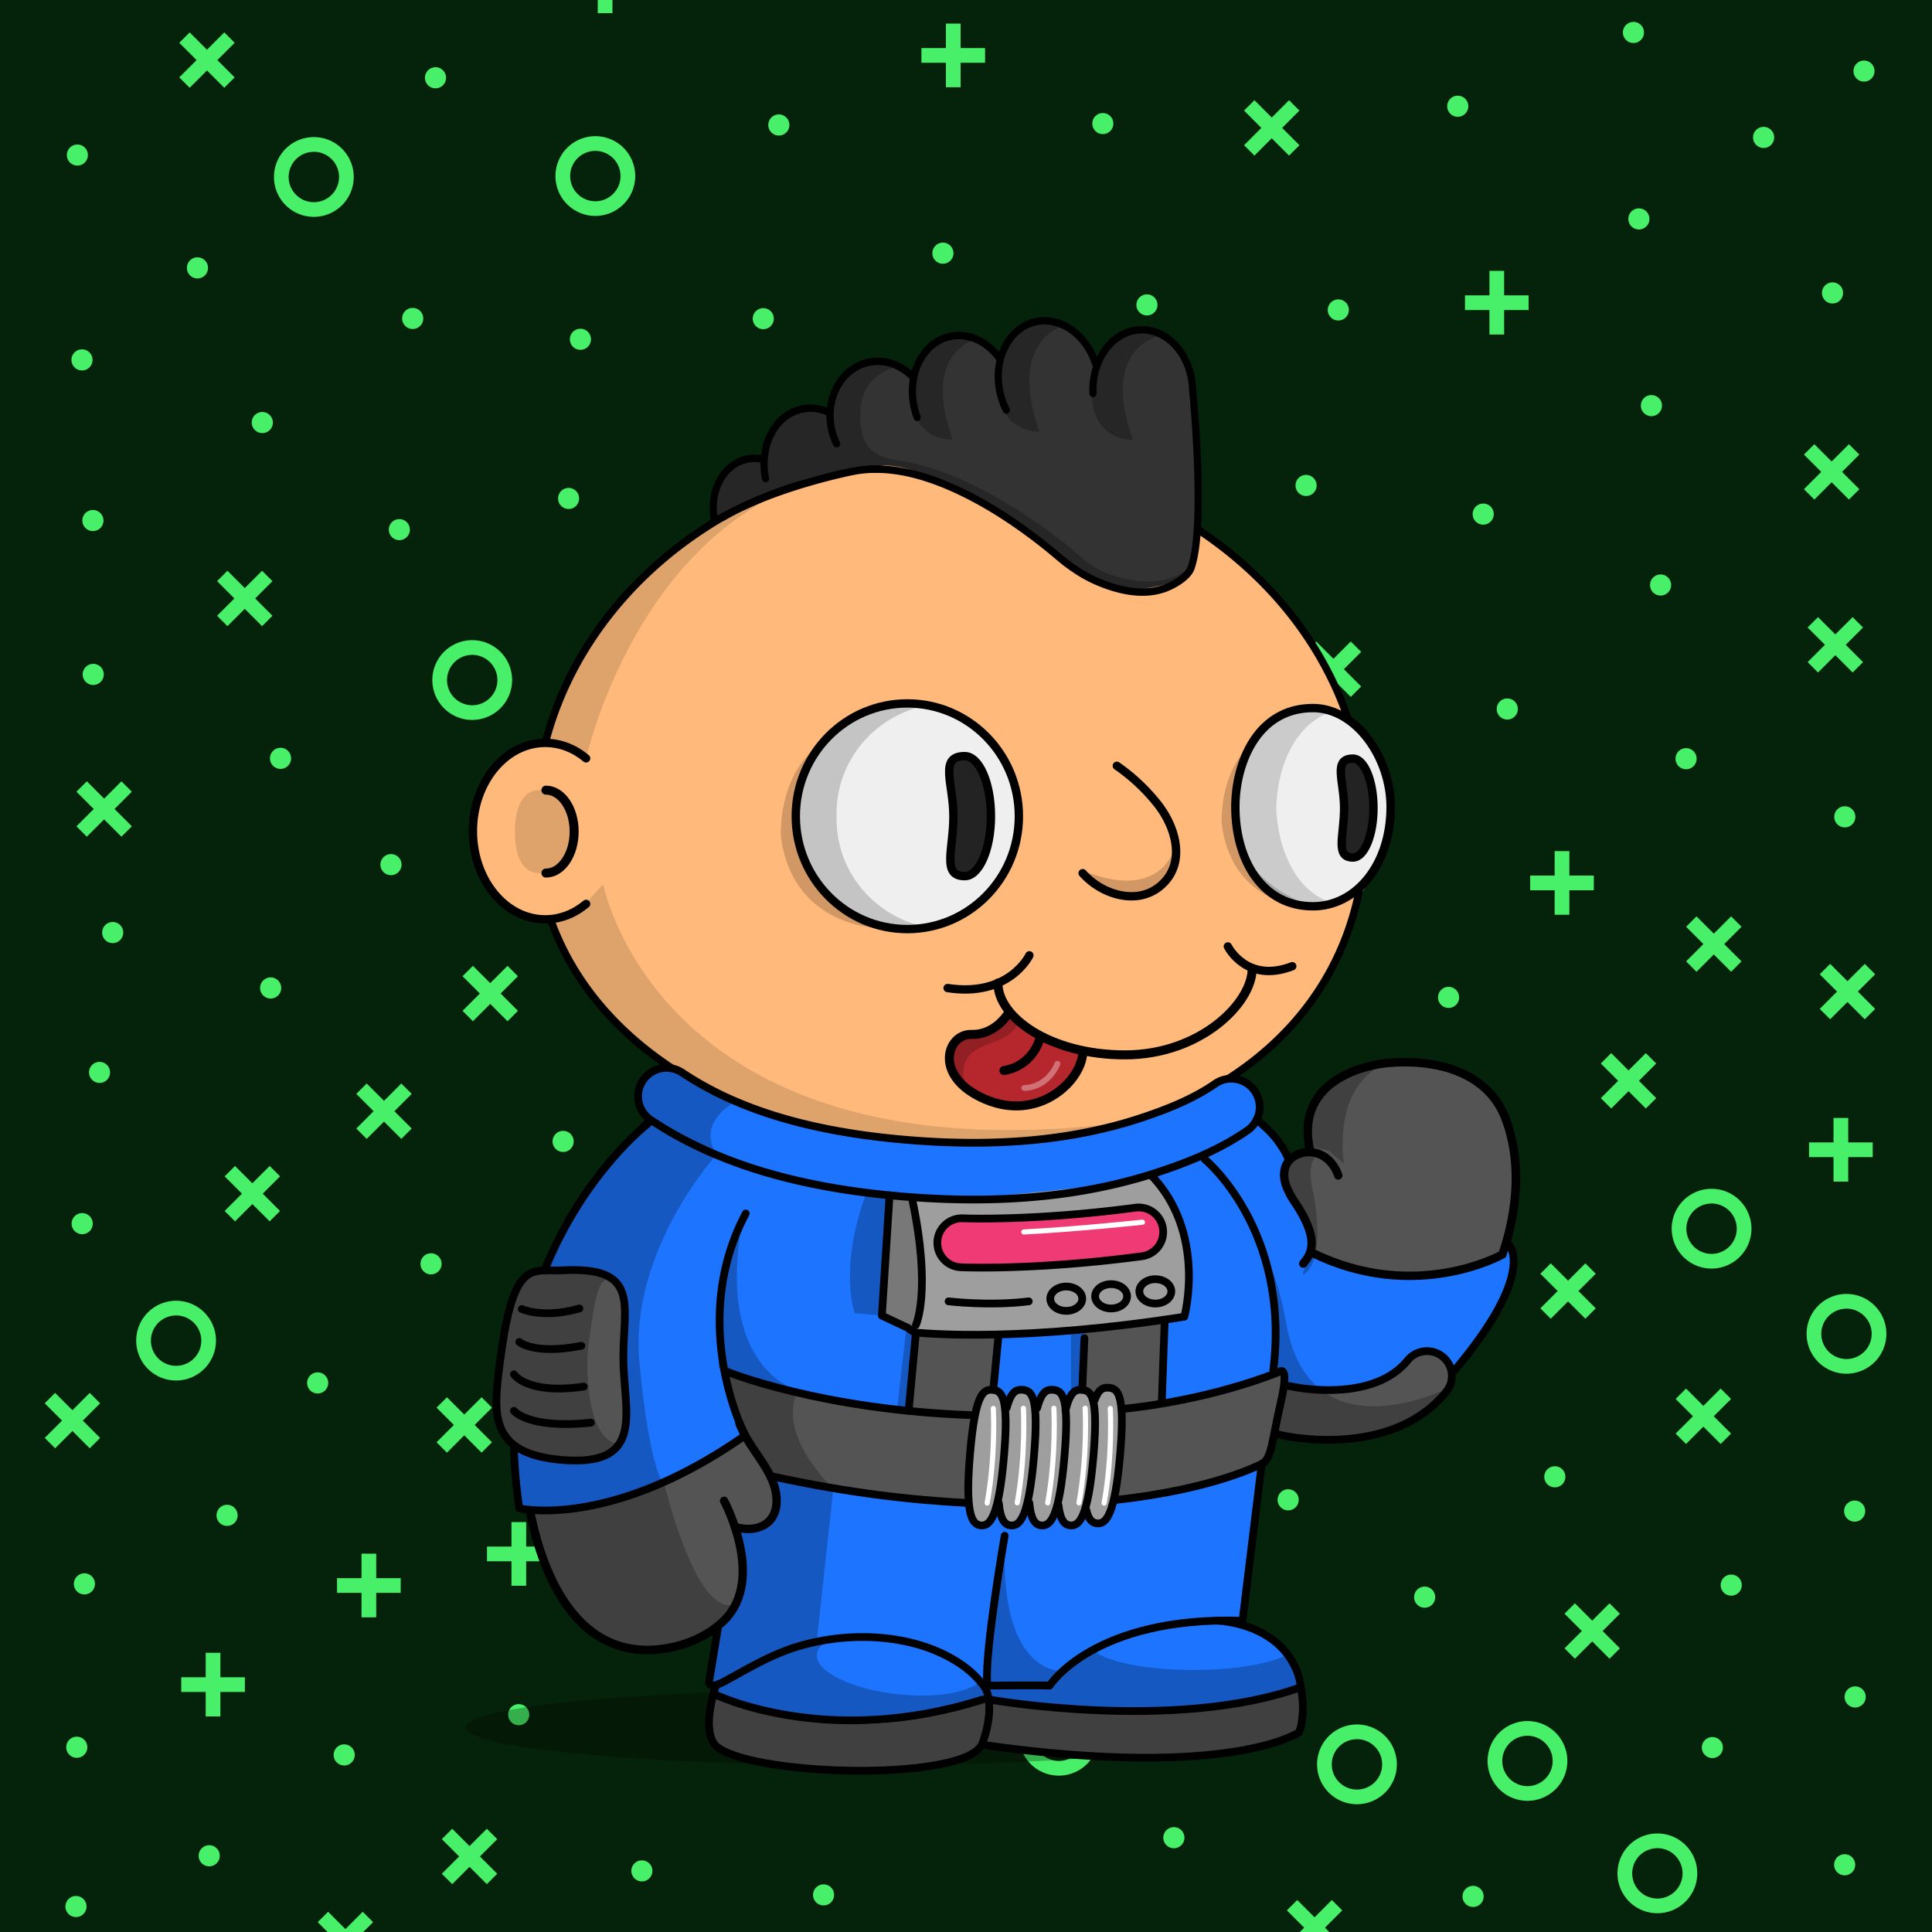 <svg xmlns="http://www.w3.org/2000/svg" xmlns:xlink="http://www.w3.org/1999/xlink" viewBox="0 0 3000 3000" width="100%" height="100%"><defs><style>.cls-1-496{fill:#05230a;}.cls-2-496{fill:#48ef68;}</style></defs><rect class="cls-1-496" y="-500.79" width="3000.71" height="4000.94"/><circle class="cls-2-496" cx="2894.41" cy="110.37" r="16.39"/><path class="cls-2-496" d="M1712.63,2183.77a16.39,16.39,0,1,0,16.38,16.39A16.41,16.41,0,0,0,1712.63,2183.77Z"/><path class="cls-2-496" d="M144.78,1030.82a16.39,16.39,0,1,0,16.38,16.39A16.41,16.41,0,0,0,144.78,1030.82Z"/><path class="cls-2-496" d="M1018.82,1470.8a16.39,16.39,0,1,0,16.39,16.38A16.4,16.4,0,0,0,1018.82,1470.8Z"/><path class="cls-2-496" d="M1083.41,1880.73a16.39,16.39,0,1,0,16.38,16.4A16.41,16.41,0,0,0,1083.41,1880.73Z"/><path class="cls-2-496" d="M1209.39,177.69a16.39,16.39,0,1,0,16.38,16.4A16.42,16.42,0,0,0,1209.39,177.69Z"/><path class="cls-2-496" d="M144.3,791.9a16.39,16.39,0,1,0,16.38,16.39A16.41,16.41,0,0,0,144.3,791.9Z"/><path class="cls-2-496" d="M127.59,1883.69A16.39,16.39,0,1,0,144,1900.08,16.41,16.41,0,0,0,127.59,1883.69Z"/><circle class="cls-2-496" cx="2658.95" cy="2713.58" r="16.39"/><circle class="cls-2-496" cx="1185.2" cy="494.8" r="16.39"/><path class="cls-2-496" d="M2078.13,464.9a16.39,16.39,0,1,0,16.38,16.39A16.41,16.41,0,0,0,2078.13,464.9Z"/><path class="cls-2-496" d="M534.47,2708.64A16.39,16.39,0,1,0,550.85,2725,16.41,16.41,0,0,0,534.47,2708.64Z"/><path class="cls-2-496" d="M2285.48,1781a16.39,16.39,0,1,0,16.38,16.39A16.41,16.41,0,0,0,2285.48,1781Z"/><path class="cls-2-496" d="M1822.79,2837.18a16.39,16.39,0,1,0,16.39,16.38A16.41,16.41,0,0,0,1822.79,2837.18Z"/><path class="cls-2-496" d="M2249.37,1532.36a16.39,16.39,0,1,0,16.38,16.39A16.41,16.41,0,0,0,2249.37,1532.36Z"/><path class="cls-2-496" d="M119.23,2696.72a16.39,16.39,0,1,0,16.39,16.38A16.4,16.4,0,0,0,119.23,2696.72Z"/><path class="cls-2-496" d="M2208.71,2122.09a16.39,16.39,0,1,0,16.39,16.38A16.4,16.4,0,0,0,2208.71,2122.09Z"/><path class="cls-2-496" d="M352.62,2336.64A16.39,16.39,0,1,0,369,2353,16.41,16.41,0,0,0,352.62,2336.64Z"/><path class="cls-2-496" d="M2028.07,737.42a16.39,16.39,0,1,0,16.39,16.39A16.41,16.41,0,0,0,2028.07,737.42Z"/><path class="cls-2-496" d="M1354.26,960.27a16.39,16.39,0,1,0,16.38,16.39A16.41,16.41,0,0,0,1354.26,960.27Z"/><path class="cls-2-496" d="M2845.52,438.48a16.39,16.39,0,1,0,16.38,16.39A16.41,16.41,0,0,0,2845.52,438.48Z"/><path class="cls-2-496" d="M1958.74,2067.68a16.39,16.39,0,1,0,16.38,16.39A16.41,16.41,0,0,0,1958.74,2067.68Z"/><path class="cls-2-496" d="M1171.93,1657.86a16.39,16.39,0,1,0,16.38,16.4A16.41,16.41,0,0,0,1171.93,1657.86Z"/><path class="cls-2-496" d="M2688.24,2445a16.39,16.39,0,1,0,16.39,16.4A16.41,16.41,0,0,0,2688.24,2445Z"/><path class="cls-2-496" d="M918.8,2039.48a16.39,16.39,0,1,0,16.39,16.39A16.41,16.41,0,0,0,918.8,2039.48Z"/><circle class="cls-2-496" cx="1278.84" cy="2942.38" r="16.39"/><path class="cls-2-496" d="M2544.88,323.55a16.39,16.39,0,1,0,16.39,16.39A16.41,16.41,0,0,0,2544.88,323.55Z"/><circle class="cls-2-496" cx="1542.13" cy="1904.43" r="16.39"/><path class="cls-2-496" d="M901.29,510.45a16.39,16.39,0,1,0,16.39,16.39A16.4,16.4,0,0,0,901.29,510.45Z"/><path class="cls-2-496" d="M640.85,478.12a16.39,16.39,0,1,0,16.39,16.39A16.4,16.4,0,0,0,640.85,478.12Z"/><path class="cls-2-496" d="M2879.9,2330.05a16.39,16.39,0,1,0,16.39,16.39A16.4,16.4,0,0,0,2879.9,2330.05Z"/><path class="cls-2-496" d="M2212.22,2463.69a16.39,16.39,0,1,0,16.38,16.39A16.41,16.41,0,0,0,2212.22,2463.69Z"/><path class="cls-2-496" d="M669.31,1946.11a16.39,16.39,0,1,0,16.39,16.39A16.4,16.4,0,0,0,669.31,1946.11Z"/><path class="cls-2-496" d="M118,2944.05a16.39,16.39,0,1,0,16.39,16.39A16.41,16.41,0,0,0,118,2944.05Z"/><path class="cls-2-496" d="M131.08,2443.05a16.39,16.39,0,1,0,16.38,16.39A16.41,16.41,0,0,0,131.08,2443.05Z"/><path class="cls-2-496" d="M1679.8,1429.74a16.39,16.39,0,1,0,16.38,16.39A16.41,16.41,0,0,0,1679.8,1429.74Z"/><path class="cls-2-496" d="M1408.24,2692.23a16.39,16.39,0,1,0,16.39,16.39A16.41,16.41,0,0,0,1408.24,2692.23Z"/><path class="cls-2-496" d="M407.32,639.74a16.39,16.39,0,1,0,16.39,16.39A16.41,16.41,0,0,0,407.32,639.74Z"/><circle class="cls-2-496" cx="996.73" cy="2905.12" r="16.39"/><path class="cls-2-496" d="M2263.6,148.58A16.39,16.39,0,1,0,2280,165,16.41,16.41,0,0,0,2263.6,148.58Z"/><path class="cls-2-496" d="M805.46,2646.16a16.39,16.39,0,1,0,16.38,16.39A16.41,16.41,0,0,0,805.46,2646.16Z"/><path class="cls-2-496" d="M2124.92,1292.69a16.39,16.39,0,1,0,16.39,16.4A16.41,16.41,0,0,0,2124.92,1292.69Z"/><path class="cls-2-496" d="M1248.3,2392.11a16.39,16.39,0,1,0,16.39,16.39A16.41,16.41,0,0,0,1248.3,2392.11Z"/><circle class="cls-2-496" cx="620.1" cy="822.41" r="16.39"/><path class="cls-2-496" d="M175,1431.68a16.39,16.39,0,1,0,16.39,16.39A16.41,16.41,0,0,0,175,1431.68Z"/><path class="cls-2-496" d="M2000.26,2312.55a16.39,16.39,0,1,0,16.39,16.39A16.41,16.41,0,0,0,2000.26,2312.55Z"/><path class="cls-2-496" d="M2738.54,197a16.39,16.39,0,1,0,16.39,16.39A16.41,16.41,0,0,0,2738.54,197Z"/><path class="cls-2-496" d="M324.89,2865.24a16.39,16.39,0,1,0,16.39,16.39A16.41,16.41,0,0,0,324.89,2865.24Z"/><path class="cls-2-496" d="M2340.5,1084.53a16.39,16.39,0,1,0,16.38,16.39A16.42,16.42,0,0,0,2340.5,1084.53Z"/><path class="cls-2-496" d="M2303.12,781.89a16.39,16.39,0,1,0,16.38,16.38A16.4,16.4,0,0,0,2303.12,781.89Z"/><path class="cls-2-496" d="M1464.15,376.77a16.39,16.39,0,1,0,16.39,16.39A16.41,16.41,0,0,0,1464.15,376.77Z"/><path class="cls-2-496" d="M1009.06,2520.43a16.39,16.39,0,1,0,16.38,16.39A16.41,16.41,0,0,0,1009.06,2520.43Z"/><path class="cls-2-496" d="M2414.33,2276.78a16.39,16.39,0,1,0,16.39,16.39A16.41,16.41,0,0,0,2414.33,2276.78Z"/><path class="cls-2-496" d="M2864.62,1252a16.39,16.39,0,1,0,16.39,16.39A16.4,16.4,0,0,0,2864.62,1252Z"/><path class="cls-2-496" d="M1014.24,2263.68a16.39,16.39,0,1,0,16.39,16.4A16.41,16.41,0,0,0,1014.24,2263.68Z"/><path class="cls-2-496" d="M1981.88,1543.51a16.39,16.39,0,1,0,16.38,16.39A16.41,16.41,0,0,0,1981.88,1543.51Z"/><circle class="cls-2-496" cx="882.92" cy="773.99" r="16.39"/><path class="cls-2-496" d="M420.27,1517.71a16.39,16.39,0,1,0,16.39,16.39A16.41,16.41,0,0,0,420.27,1517.71Z"/><path class="cls-2-496" d="M876.75,1256.21a16.39,16.39,0,1,0,16.39,16.38A16.4,16.4,0,0,0,876.75,1256.21Z"/><path class="cls-2-496" d="M1172.91,1214.09a16.39,16.39,0,1,0,16.39,16.39A16.41,16.41,0,0,0,1172.91,1214.09Z"/><path class="cls-2-496" d="M2618.13,1161.71a16.39,16.39,0,1,0,16.39,16.39A16.41,16.41,0,0,0,2618.13,1161.71Z"/><path class="cls-2-496" d="M1821.25,954.25a16.39,16.39,0,1,0,16.38,16.39A16.41,16.41,0,0,0,1821.25,954.25Z"/><circle class="cls-2-496" cx="1780.95" cy="473.46" r="16.39"/><path class="cls-2-496" d="M493.3,2131a16.39,16.39,0,1,0,16.38,16.39A16.41,16.41,0,0,0,493.3,2131Z"/><path class="cls-2-496" d="M1456.32,2147.36a16.39,16.39,0,1,0,16.38,16.39A16.41,16.41,0,0,0,1456.32,2147.36Z"/><path class="cls-2-496" d="M1210.94,2108.17a16.39,16.39,0,1,0,16.39,16.39A16.41,16.41,0,0,0,1210.94,2108.17Z"/><path class="cls-2-496" d="M607.14,1326.21a16.39,16.39,0,1,0,16.38,16.38A16.4,16.4,0,0,0,607.14,1326.21Z"/><path class="cls-2-496" d="M2880.71,2618.61a16.39,16.39,0,1,0,16.38,16.38A16.4,16.4,0,0,0,2880.71,2618.61Z"/><path class="cls-2-496" d="M2564.31,613.45a16.39,16.39,0,1,0,16.39,16.39A16.4,16.4,0,0,0,2564.31,613.45Z"/><path class="cls-2-496" d="M2536.41,34a16.39,16.39,0,1,0,16.39,16.39A16.41,16.41,0,0,0,2536.41,34Z"/><path class="cls-2-496" d="M1504.05,1627.86a16.39,16.39,0,1,0,16.39,16.39A16.4,16.4,0,0,0,1504.05,1627.86Z"/><path class="cls-2-496" d="M2578.55,892a16.39,16.39,0,1,0,16.39,16.39A16.41,16.41,0,0,0,2578.55,892Z"/><path class="cls-2-496" d="M127.33,542.46a16.39,16.39,0,1,0,16.39,16.39A16.41,16.41,0,0,0,127.33,542.46Z"/><circle class="cls-2-496" cx="1461.33" cy="1266.23" r="16.39"/><path class="cls-2-496" d="M306.59,399.58A16.39,16.39,0,1,0,323,416,16.41,16.41,0,0,0,306.59,399.58Z"/><path class="cls-2-496" d="M2864.39,2879.21a16.39,16.39,0,1,0,16.39,16.38A16.41,16.41,0,0,0,2864.39,2879.21Z"/><path class="cls-2-496" d="M435.58,1161.17A16.39,16.39,0,1,0,452,1177.56,16.41,16.41,0,0,0,435.58,1161.17Z"/><circle class="cls-2-496" cx="1712.46" cy="191.89" r="16.39"/><path class="cls-2-496" d="M676.27,104.38a16.39,16.39,0,1,0,16.38,16.39A16.41,16.41,0,0,0,676.27,104.38Z"/><circle class="cls-2-496" cx="154.57" cy="1665.23" r="16.39"/><path class="cls-2-496" d="M874.44,1756a16.39,16.39,0,1,0,16.38,16.39A16.41,16.41,0,0,0,874.44,1756Z"/><circle class="cls-2-496" cx="1175.18" cy="765.1" r="16.39"/><path class="cls-2-496" d="M1163.78,2676.48a16.39,16.39,0,1,0,16.38,16.39A16.41,16.41,0,0,0,1163.78,2676.48Z"/><path class="cls-2-496" d="M1923.83,2570.59a16.39,16.39,0,1,0,16.39,16.39A16.41,16.41,0,0,0,1923.83,2570.59Z"/><path class="cls-2-496" d="M2287.41,2928.35a16.39,16.39,0,1,0,16.38,16.39A16.41,16.41,0,0,0,2287.41,2928.35Z"/><path class="cls-2-496" d="M1738.26,2418.1a16.39,16.39,0,1,0,16.38,16.38A16.4,16.4,0,0,0,1738.26,2418.1Z"/><circle class="cls-2-496" cx="1489.29" cy="2436.4" r="16.39"/><circle class="cls-2-496" cx="120.14" cy="240.77" r="16.39"/><path class="cls-2-496" d="M733.27,1117.91A61.93,61.93,0,1,1,795.19,1056,62,62,0,0,1,733.27,1117.91Zm0-101A39.1,39.1,0,1,0,772.36,1056,39.16,39.16,0,0,0,733.27,1016.88Z"/><path class="cls-2-496" d="M2371.86,2796.3a61.93,61.93,0,1,1,61.92-61.91A62,62,0,0,1,2371.86,2796.3Zm0-101a39.1,39.1,0,1,0,39.09,39.11A39.15,39.15,0,0,0,2371.86,2695.28Z"/><path class="cls-2-496" d="M2573.57,2970.86a61.93,61.93,0,1,1,61.93-61.93A62,62,0,0,1,2573.57,2970.86Zm0-101a39.1,39.1,0,1,0,39.1,39.1A39.14,39.14,0,0,0,2573.57,2869.83Z"/><path class="cls-2-496" d="M2657.71,1969.83a61.93,61.93,0,1,1,61.93-61.92A62,62,0,0,1,2657.71,1969.83Zm0-101a39.1,39.1,0,1,0,39.1,39.11A39.15,39.15,0,0,0,2657.71,1868.8Z"/><path class="cls-2-496" d="M1644.18,2757.19a61.93,61.93,0,1,1,61.92-61.92A62,62,0,0,1,1644.18,2757.19Zm0-101a39.1,39.1,0,1,0,39.1,39.11A39.15,39.15,0,0,0,1644.18,2656.16Z"/><path class="cls-2-496" d="M1322.94,1937a61.93,61.93,0,1,1,61.93-61.92A62,62,0,0,1,1322.94,1937Zm0-101A39.1,39.1,0,1,0,1362,1875,39.14,39.14,0,0,0,1322.94,1835.93Z"/><path class="cls-2-496" d="M2107.11,2801.61a61.93,61.93,0,1,1,61.91-61.92A62,62,0,0,1,2107.11,2801.61Zm0-101a39.11,39.11,0,1,0,39.09,39.11A39.15,39.15,0,0,0,2107.11,2700.58Z"/><path class="cls-2-496" d="M273.46,2143.65a61.93,61.93,0,1,1,61.91-61.92A62,62,0,0,1,273.46,2143.65Zm0-101a39.1,39.1,0,1,0,39.09,39.11A39.15,39.15,0,0,0,273.46,2042.62Z"/><path class="cls-2-496" d="M924.45,335.3a61.92,61.92,0,1,1,61.92-61.91A62,62,0,0,1,924.45,335.3Zm0-101a39.1,39.1,0,1,0,39.09,39.11A39.15,39.15,0,0,0,924.45,234.28Z"/><path class="cls-2-496" d="M2055.82,1918.21a61.93,61.93,0,1,1,61.92-61.91A62,62,0,0,1,2055.82,1918.21Zm0-101a39.1,39.1,0,1,0,39.09,39.11A39.15,39.15,0,0,0,2055.82,1817.19Z"/><path class="cls-2-496" d="M1602.6,1111.72a61.93,61.93,0,1,1,61.92-61.92A62,62,0,0,1,1602.6,1111.72Zm0-101a39.1,39.1,0,1,0,39.1,39.11A39.15,39.15,0,0,0,1602.6,1010.69Z"/><path class="cls-2-496" d="M487.36,336.74a61.93,61.93,0,1,1,61.92-61.93A62,62,0,0,1,487.36,336.74Zm0-101a39.1,39.1,0,1,0,39.09,39.1A39.15,39.15,0,0,0,487.36,235.71Z"/><path class="cls-2-496" d="M1759,2020.42a61.93,61.93,0,1,1,61.92-61.91A62,62,0,0,1,1759,2020.42Zm0-101a39.1,39.1,0,1,0,39.09,39.11A39.15,39.15,0,0,0,1759,1919.4Z"/><path class="cls-2-496" d="M2867.23,2133.1a61.93,61.93,0,1,1,61.91-61.92A62,62,0,0,1,2867.23,2133.1Zm0-101a39.1,39.1,0,1,0,39.09,39.1A39.14,39.14,0,0,0,2867.23,2032.08Z"/><polygon class="cls-2-496" points="364.4 120.18 337.53 93.3 364.4 66.43 348.27 50.29 321.39 77.17 294.51 50.29 278.37 66.43 305.25 93.3 278.37 120.18 294.51 136.32 321.39 109.45 348.27 136.32 364.4 120.18"/><polygon class="cls-2-496" points="2887.18 759.61 2860.31 732.74 2887.18 705.86 2871.05 689.72 2844.17 716.59 2817.3 689.72 2801.15 705.86 2828.03 732.74 2801.15 759.61 2817.3 775.75 2844.17 748.87 2871.05 775.75 2887.18 759.61"/><polygon class="cls-2-496" points="2477.88 2031.59 2451.01 2004.71 2477.88 1977.84 2461.74 1961.7 2434.87 1988.58 2407.99 1961.7 2391.85 1977.84 2418.73 2004.71 2391.85 2031.59 2407.99 2047.73 2434.87 2020.86 2461.74 2047.73 2477.88 2031.59"/><polygon class="cls-2-496" points="2704.22 1492.82 2677.34 1465.95 2704.22 1439.07 2688.08 1422.93 2661.2 1449.81 2634.33 1422.93 2618.18 1439.07 2645.06 1465.95 2618.18 1492.82 2634.33 1508.97 2661.2 1482.09 2688.08 1508.97 2704.22 1492.82"/><polygon class="cls-2-496" points="155.48 2232.79 128.6 2205.91 155.48 2179.03 139.34 2162.89 112.47 2189.77 85.59 2162.89 69.45 2179.03 96.33 2205.91 69.45 2232.79 85.59 2248.93 112.47 2222.05 139.34 2248.93 155.48 2232.79"/><polygon class="cls-2-496" points="763.92 2239.54 737.05 2212.66 763.92 2185.78 747.79 2169.65 720.91 2196.52 694.03 2169.65 677.89 2185.78 704.77 2212.66 677.89 2239.54 694.03 2255.68 720.91 2228.8 747.79 2255.68 763.92 2239.54"/><polygon class="cls-2-496" points="1076.94 1038.62 1050.07 1011.74 1076.94 984.87 1060.8 968.73 1033.93 995.61 1007.05 968.73 990.91 984.87 1017.79 1011.74 990.91 1038.62 1007.05 1054.76 1033.93 1027.88 1060.8 1054.76 1076.94 1038.62"/><polygon class="cls-2-496" points="2911.73 1566.6 2884.86 1539.72 2911.73 1512.84 2895.59 1496.7 2868.72 1523.58 2841.84 1496.7 2825.7 1512.84 2852.57 1539.72 2825.7 1566.6 2841.84 1582.73 2868.72 1555.86 2895.59 1582.73 2911.73 1566.6"/><polygon class="cls-2-496" points="1515.86 716.41 1488.99 689.53 1515.86 662.65 1499.72 646.51 1472.84 673.39 1445.97 646.51 1429.83 662.65 1456.71 689.53 1429.83 716.41 1445.97 732.55 1472.84 705.67 1499.72 732.55 1515.86 716.41"/><polygon class="cls-2-496" points="579.36 3038.45 552.49 3011.57 579.36 2984.69 563.22 2968.56 536.35 2995.43 509.47 2968.56 493.33 2984.69 520.2 3011.57 493.33 3038.45 509.47 3054.59 536.35 3027.71 563.22 3054.59 579.36 3038.45"/><polygon class="cls-2-496" points="2892.92 1028.14 2866.04 1001.26 2892.92 974.38 2876.78 958.25 2849.9 985.12 2823.03 958.25 2806.89 974.38 2833.77 1001.26 2806.89 1028.14 2823.03 1044.28 2849.9 1017.4 2876.78 1044.28 2892.92 1028.14"/><polygon class="cls-2-496" points="2515.4 2559.51 2488.52 2532.63 2515.4 2505.75 2499.26 2489.61 2472.38 2516.49 2445.51 2489.61 2429.37 2505.75 2456.25 2532.63 2429.37 2559.51 2445.51 2575.64 2472.38 2548.77 2499.26 2575.64 2515.4 2559.51"/><polygon class="cls-2-496" points="423.1 956.16 396.23 929.28 423.1 902.41 406.96 886.27 380.08 913.15 353.21 886.27 337.07 902.41 363.95 929.28 337.07 956.16 353.21 972.3 380.08 945.42 406.96 972.3 423.1 956.16"/><polygon class="cls-2-496" points="434.86 1880.4 407.98 1853.52 434.86 1826.64 418.72 1810.5 391.84 1837.38 364.96 1810.5 348.83 1826.64 375.7 1853.52 348.83 1880.4 364.96 1896.54 391.84 1869.66 418.72 1896.54 434.86 1880.4"/><polygon class="cls-2-496" points="2869.92 1834.77 2869.92 1796.76 2907.93 1796.76 2907.93 1773.94 2869.92 1773.94 2869.92 1735.93 2847.09 1735.93 2847.09 1773.94 2809.09 1773.94 2809.09 1796.76 2847.09 1796.76 2847.09 1834.77 2869.92 1834.77"/><polygon class="cls-2-496" points="951.02 20.42 951.02 -17.59 989.03 -17.59 989.03 -40.41 951.02 -40.41 951.02 -78.42 928.2 -78.42 928.2 -40.41 890.19 -40.41 890.19 -17.59 928.2 -17.59 928.2 20.42 951.02 20.42"/><polygon class="cls-2-496" points="584.18 2511.38 584.18 2473.37 622.18 2473.37 622.18 2450.54 584.18 2450.54 584.18 2412.53 561.35 2412.53 561.35 2450.54 523.34 2450.54 523.34 2473.37 561.35 2473.37 561.35 2511.38 584.18 2511.38"/><polygon class="cls-2-496" points="1491.59 135.47 1491.59 97.46 1529.6 97.46 1529.6 74.63 1491.59 74.63 1491.59 36.62 1468.77 36.62 1468.77 74.63 1430.76 74.63 1430.76 97.46 1468.77 97.46 1468.77 135.47 1491.59 135.47"/><polygon class="cls-2-496" points="342.23 2665.28 342.23 2627.27 380.24 2627.27 380.24 2604.45 342.23 2604.45 342.23 2566.44 319.41 2566.44 319.41 2604.45 281.4 2604.45 281.4 2627.27 319.41 2627.27 319.41 2665.28 342.23 2665.28"/><polygon class="cls-2-496" points="1797.79 1769.46 1797.79 1731.45 1835.79 1731.45 1835.79 1708.62 1797.79 1708.62 1797.79 1670.62 1774.96 1670.62 1774.96 1708.62 1736.96 1708.62 1736.96 1731.45 1774.96 1731.45 1774.96 1769.46 1797.79 1769.46"/><polygon class="cls-2-496" points="817.02 2462.35 817.02 2424.35 855.03 2424.35 855.03 2401.52 817.02 2401.52 817.02 2363.51 794.2 2363.51 794.2 2401.52 756.19 2401.52 756.19 2424.35 794.2 2424.35 794.2 2462.35 817.02 2462.35"/><polygon class="cls-2-496" points="2436.88 1420.43 2436.88 1382.42 2474.89 1382.42 2474.89 1359.6 2436.88 1359.6 2436.88 1321.59 2414.05 1321.59 2414.05 1359.6 2376.04 1359.6 2376.04 1382.42 2414.05 1382.42 2414.05 1420.43 2436.88 1420.43"/><polygon class="cls-2-496" points="1855.17 1307.82 1855.17 1269.81 1893.18 1269.81 1893.18 1246.99 1855.17 1246.99 1855.17 1208.98 1832.35 1208.98 1832.35 1246.99 1794.33 1246.99 1794.33 1269.81 1832.35 1269.81 1832.35 1307.82 1855.17 1307.82"/><polygon class="cls-2-496" points="2335.62 519.45 2335.62 481.45 2373.63 481.45 2373.63 458.62 2335.62 458.62 2335.62 420.61 2312.79 420.61 2312.79 458.62 2274.78 458.62 2274.78 481.45 2312.79 481.45 2312.79 519.45 2335.62 519.45"/><polygon class="cls-2-496" points="2113.62 1066.01 2086.75 1039.13 2113.62 1012.26 2097.48 996.12 2070.6 1023 2043.73 996.12 2027.59 1012.26 2054.47 1039.13 2027.59 1066.01 2043.73 1082.15 2070.6 1055.28 2097.48 1082.15 2113.62 1066.01"/><polygon class="cls-2-496" points="1355.32 1497.77 1328.44 1470.9 1355.32 1444.02 1339.18 1427.88 1312.3 1454.75 1285.43 1427.88 1269.29 1444.02 1296.16 1470.9 1269.29 1497.77 1285.43 1513.91 1312.3 1487.03 1339.18 1513.91 1355.32 1497.77"/><polygon class="cls-2-496" points="2687.97 2226.04 2661.09 2199.16 2687.97 2172.29 2671.82 2156.14 2644.95 2183.02 2618.07 2156.14 2601.93 2172.29 2628.81 2199.16 2601.93 2226.04 2618.07 2242.18 2644.95 2215.3 2671.82 2242.18 2687.97 2226.04"/><polygon class="cls-2-496" points="2084.25 3020.2 2057.37 2993.33 2084.25 2966.45 2068.11 2950.31 2041.23 2977.18 2014.36 2950.31 1998.22 2966.45 2025.09 2993.33 1998.22 3020.2 2014.36 3036.34 2041.23 3009.47 2068.11 3036.34 2084.25 3020.2"/><polygon class="cls-2-496" points="204.71 1283.11 177.83 1256.23 204.71 1229.36 188.57 1213.22 161.69 1240.1 134.82 1213.22 118.67 1229.36 145.55 1256.23 118.67 1283.11 134.82 1299.25 161.69 1272.37 188.57 1299.25 204.71 1283.11"/><polygon class="cls-2-496" points="1778.1 761.13 1751.22 734.25 1778.1 707.37 1761.96 691.23 1735.09 718.11 1708.21 691.23 1692.07 707.37 1718.95 734.25 1692.07 761.13 1708.21 777.26 1735.09 750.39 1761.96 777.26 1778.1 761.13"/><polygon class="cls-2-496" points="804.25 1569.65 777.38 1542.77 804.25 1515.89 788.12 1499.76 761.24 1526.63 734.36 1499.76 718.22 1515.89 745.1 1542.77 718.22 1569.65 734.36 1585.79 761.24 1558.92 788.12 1585.79 804.25 1569.65"/><polygon class="cls-2-496" points="2017.79 225.49 1990.91 198.61 2017.79 171.73 2001.64 155.6 1974.77 182.47 1947.89 155.6 1931.75 171.73 1958.63 198.61 1931.75 225.49 1947.89 241.63 1974.77 214.75 2001.64 241.63 2017.79 225.49"/><polygon class="cls-2-496" points="639.29 1752.34 612.41 1725.46 639.29 1698.59 623.14 1682.45 596.27 1709.33 569.4 1682.45 553.25 1698.59 580.13 1725.46 553.25 1752.34 569.4 1768.48 596.27 1741.61 623.14 1768.48 639.29 1752.34"/><polygon class="cls-2-496" points="772.11 2909.56 745.23 2882.69 772.11 2855.81 755.96 2839.67 729.09 2866.55 702.21 2839.67 686.07 2855.81 712.95 2882.69 686.07 2909.56 702.21 2925.71 729.09 2898.83 755.96 2925.71 772.11 2909.56"/><polygon class="cls-2-496" points="2571.77 1705.15 2544.89 1678.28 2571.77 1651.4 2555.63 1635.26 2528.76 1662.14 2501.88 1635.26 2485.73 1651.4 2512.61 1678.28 2485.73 1705.15 2501.88 1721.29 2528.76 1694.41 2555.63 1721.29 2571.77 1705.15"/><defs><style>.cls-1-51{opacity:0.27;}.cls-2-51{fill:#ffba7b;}.cls-3-51{opacity:0.13;}.cls-4-51,.cls-5-51{fill:none;stroke:#000;stroke-linecap:round;stroke-miterlimit:10;}.cls-4-51{stroke-width:13px;}.cls-5-51{stroke-width:14px;}</style></defs><g id="body_ground_shadwo-51" data-name="body ground shadwo"><ellipse class="cls-1-51" cx="1334.82" cy="2682.24" rx="612.02" ry="58.67"/></g><g id="body_color_copy_9" data-name="body color copy 9"><path class="cls-2-51" d="M1075.21,1684.92l-86.3,76.44-81.19,108.46-57.17,122.51-32.25,136.1-6.75,96.68,6.35,91.23L835,2395.21l31.39,75.86,38.09,50.13,47.54,31,78.62,9.8,53.8-18.18,39.91-27.63,14.26-12.89-9.88,50-15.22,91.24,2.66,29.33,13.85,17,51.09,17.73,78.1,16.35h75.62l66.58-5.32,48.93-8.42,52-13.82,24.82-6.52,41.94,6.07,126.13,9.16,99.75-.28,77.23-5.54,66.85-9.41,35-7.15,26.94-20.17,3.93-17.17-4.13-32.14-26.1-52.19-43.66-30.74-77-13.9,10.76-205.51s11.6-13.31,15.48-16.39,47-58.42,47-58.42l25-55.24,10.56-19.26,31.14,13.27,62.08,11.3,70.55-7.08,44-23.38,49.3-35.46,42.09-44.1,45.13-60.73,24.32-63.88,17.23-65.23,5.15-65.54-6.61-53.5-17.62-48.7-32.84-34.56-44.43-25.16-50.48-7-43.5-2.38-47.62,10.35-47.78,27.42L2036,1718.43l-4.92,39.57,4.92,33.29-26.16,5.63-11.5,8.85-4.35,6.33-38.65-58.25-40.72-31.51-40.6-26.81,31.43-17.16,63.7-49.54,45.12-49.55L2062,1514.7l25.66-53.08,19.46-60.16,47.28-90s-6.51-18.75-5.14-20.18c33.93-35.57-20.07-147.78-20.07-147.78l-42.42-40.22-26.54-55.74-22.12-48.66-38.92-53.08-40.7-42.47-35.39-32.73-84.93-62.81-67.24-33.62-70.78-27.43-73.43-21.23L1533,712.27l-76.08-3.54-109.71,10.61-100.85,26.55-81.4,33.62-67.24,37.15-77,58.39L963.2,934.33l-61.93,81.39-29.2,69-23.37,63.1-6.32,5.84L794.78,1169l-33.87,33-22.55,52v62.59l15.25,50.65L781,1405l52.34,22.55,25.51,2.22,26.54,65.47,44.24,61.93,38.93,41.58,61.93,50.43,47.77,29.19Z"/></g><g id="body_shadow" data-name="body shadow"><g class="cls-3-51"><path d="M1094.33,1787.19s-201.47,157.92-147.5,509.15c0,0,56.62,258.34,152.17,239.76l-45.17,19.08L987.54,2562l-45-14-53-42.94L852,2442.22s-19.3-58-20-60.58-15.21-73-15.21-73l-4.07-66,3.05-93.58,14.8-87.89,24.13-80.54,29.56-68.17,35.67-59,31.53-47.85,30.94-37.14,43.33-39.74,34.35-32.8,20.29-14.44-27.3-18.43-64-47.48-59.57-58.39-27.71-38.8-42.45-63.51-.62-25.09,42.47-18.58,35.39-38s89.35,468.89,829,367.15c13.61-1.87-115.08,25.45-101.63,22.66l90.13-18.72,59.92-21.23,59.94-27.48,16.88,11.15s-138.51,121.21-481.78,97.32S1157.34,1736.76,1094.33,1787.19Z"/><path d="M887.11,1291.31c0,35.64-22.14,64.54-49.45,64.54s-38.13-28.59-38.13-64.23,10.82-64.85,38.13-64.85S887.11,1255.67,887.11,1291.31Z"/><path d="M1573.17,2594.76c5-22.44,11.15-45.09,15.5-66,9.65-46.4,21-93.08,27.47-140,1.38-10.09,10.82-41.24-4.4-41.86a345.39,345.39,0,0,0-47.38,1.36l-45,207c-2.76,12.73-5.54,25.71-4.26,38.67,1.7,17.12,10.15,32.84,11.64,50,1.1,12.68-9.17,31.37,0,42.38,4.14,5,11.17,6.24,17.6,7.11,54.93,7.46,110,10.25,165.29,12.64h.92l112.2-1.68a17.54,17.54,0,0,0,1.77-.12l105.39-13.38,40.32-6.53a15.92,15.92,0,0,0,7-3l13.67-10.24c19.81-14.84,7.66-38.52,6.72-57.27l-8.71-23.49-9.17-10c5.94,6.46-12.78,24.53-16.48,27.49-13.29,10.63-30,17-46.12,22-49.56,15.11-100.57,18.33-151.92,21.17-41.23,2.29-82.9,2.88-123.77-3.88-14.26-2.36-29.29-5.19-42.53-11.13C1581.78,2628.28,1568.73,2614.52,1573.17,2594.76Z"/><path d="M1964,2021.1s239.6,257.11,382-130.4l-20.31,76.86L2277.13,2057l-57.28,64.14-72.94,47.35-81.48,18.63-48.89-5-53.72-19.66v-31.7l5.41-52.55Z"/><path d="M2047.55,1791.7s-47.47,7.88-9.43,71.58c0,0,38.93,88.47-12.38,101.74,0,0,7.07-21.24,8.84-23s-1-30.6-1-30.6l-15.51-33.06s-18.7-31.29-20.56-36,4.37-40.57,4.37-40.57l22.84-10.07,20.1-2.71Z"/><path d="M2158.44,1650.06s-139.78,42.47-82.27,165.44l-16.53-15s-22.62-9.72-24.28-13.26-4.87-29.41-4.59-31.07,5.2-35,5.2-35l19.58-28,29.33-21.85Z"/><path d="M910.12,1177.54s78.74-358.22,369.81-437l-115,38.93-81,47.6-83.15,68.5-73.31,85.71-52.94,78.26-27.88,94,40.48,9.18Z"/><path d="M1527.19,2638.53,1517,2606.15a27.42,27.42,0,0,1,.89,6.92c0,37.38-77.63,67.68-173.4,67.68s-173.4-30.3-173.4-67.68c0-10.07,8.47-24.59,18.57-33.18l1.72-5.79a2.09,2.09,0,0,1-2.82-2.32L1229,2372.66a44.63,44.63,0,0,1,51.53-35c28.26,5,69.15,9.6,119.68,9.6-108.73,0-195.06-106.63-211.45-199.06-8.65-48.77-14.07-95.19-13.38-144.66.75-52.56,2.46-108.52,10.89-166.33a2.09,2.09,0,0,0-4-1.14c-22.2,50.76-92.27,233.07-29,385.72a1.4,1.4,0,0,0,.15.3l43,70.9a2.56,2.56,0,0,1,.24.56l4.42,17a62.9,62.9,0,0,1-1.35,36.2l-4.83,14.12a2.11,2.11,0,0,1-1.14,1.24l-26.61,11.66a2.06,2.06,0,0,1-1.07.16l-21.94-2.52a2.1,2.1,0,0,0-2.27,2.61l7.71,29.28a1.59,1.59,0,0,1,.06.38l3.63,49.69a2.11,2.11,0,0,1-.08.75l-14.6,49.1-.06.26-24.2,149.68a2.1,2.1,0,0,0,0,.79l6,26.41a2.08,2.08,0,0,0,1.18,1.45l59.31,26.68a2,2,0,0,0,.49.15l69,12.26.26,0,84.09,4h.26l60.19-4.53.24,0,83.39-16a1.05,1.05,0,0,0,.24-.06l40.42-13a2.09,2.09,0,0,0,1.43-1.73l6.33-50.94"/><path d="M1918.06,2248.79s-59.53,81.86-149.77,94c0,0,23,15,91.12-2.65l4.42-20.35,8.85-16.81,10.48-10.21"/></g></g><g id="Base_Body_V3" data-name="Base Body V3"><path class="cls-4-51" d="M1124.34,2330.45s65.27,121.25,0,185.71c-26,25.66-63.7,40.75-100.54,44.76-169.74,18.5-211.9-213.21-212.25-327.21-1.19-384.43,268.87-552.24,268.87-552.24"/><path class="cls-4-51" d="M1188.61,1822.33c-25.84,55.2-43,113.78-52.34,173.17-9.26,58.83-13.91,121.32.77,179.71,4.69,18.63,10.62,36.6,19.91,53.7,18.31,33.72,51.4,65.64,48.8,105.78-2.14,33.08-31.85,46-64.61,36.29"/><path class="cls-4-51" d="M1875.87,1822.33s102.57,98.45,91,287.14c0,0-3.62,117-95.28,193.58a25.6,25.6,0,0,0-9.21,18.23c-1.49,27.45-5.31,101.95-8.34,196,0,0,145.74-10.32,150.89,129,.65,17.51-12.29,33-30.87,37.34-61.79,14.38-217.56,40-453.39,7.15,0,0-171.42,71-375.08,8-21.91-6.79-35.72-26.6-33-47.6,3.64-28.11,11-75.14,26-147.9"/><path class="cls-4-51" d="M1142.45,2598.2s115.4-73.83,237.21-58.6,165.4,61,141,151.19"/><path class="cls-4-51" d="M1854.07,2517.33s-133.35-.74-200.62,45.13"/><line class="cls-4-51" x1="1511.37" y1="2594.76" x2="1564.29" y2="2347.39"/><path class="cls-4-51" d="M1962.82,2162.51c234.13,119.66,454.59-224.88,374-427.73-28.07-70.68-107.32-90.8-182.53-84.12,0,0-145.76,11-120.63,133.23"/><path class="cls-4-51" d="M2078,1825.24c-8.17-25.5-34.33-44.87-63.48-32.33-21.57,9.27-24.07,30.78-17,49.43a121.09,121.09,0,0,0,13,24.25c40.21,59.72,25.13,80.86,13.07,95.56"/><path class="cls-4-51" d="M1994,1809.24s-53-83.28-120-110.78"/><path class="cls-4-51" d="M910.12,1403.57c-18.06,15.13-39.93,24-63.49,24-62,0-112.3-61.34-112.3-137s50.28-137,112.3-137c23.56,0,45.43,8.85,63.49,24"/><path class="cls-5-51" d="M847.68,1226.92c24.22,0,43.86,28.83,43.86,64.39s-19.64,64.39-43.86,64.39"/><path d="M2129.2,1143.53a144,144,0,0,0-31.17-30.72,536.58,536.58,0,0,0-23-56.35c-32.82-68.83-79.79-130.63-139.61-183.69s-129.34-94.63-206.81-123.7c-80.17-30.08-165.32-45.33-253.08-45.33a723.09,723.09,0,0,0-219.4,33.67,674.64,674.64,0,0,0-187.55,93.24c-56,39.93-104,87.44-142.51,141.21-39.24,54.78-67.57,114.53-84.18,177.58a5.75,5.75,0,0,0,11.12,2.93c16.26-61.69,44-120.17,82.41-173.82,37.78-52.73,84.83-99.34,139.84-138.54a663,663,0,0,1,184.36-91.64,711.53,711.53,0,0,1,215.91-33.13c86.38,0,170.17,15,249,44.6,76.14,28.57,144.52,69.46,203.22,121.54s104.7,112.6,136.85,180a522.14,522.14,0,0,1,24.57,61.08c1.7,1.17,3.39,2.41,5.06,3.7.85.67,1.71,1.35,2.55,2l.54.43c.91.76,1.82,1.54,2.72,2.34l.82.73c.88.79,1.76,1.59,2.63,2.42.22.2.43.42.65.63a141.8,141.8,0,0,1,14.69,16.6c21.6,28.51,34,65.55,34,101.63,0,40.38-11.31,77.31-31.91,104.43h0c-.65.86-1.31,1.7-2,2.53-.89,1.11-1.79,2.18-2.69,3.24l-1,1.09c-.6.69-1.2,1.36-1.81,2-.38.42-.77.83-1.16,1.25-.57.6-1.14,1.19-1.72,1.78-.39.4-.78.81-1.18,1.2-.91.9-1.83,1.8-2.76,2.66-20,109.66-76.83,202.64-167.34,272.26-54.72,42.09-120.47,74.65-195.41,96.79s-157.82,33.42-245.91,33.42c-73.58,0-145.3-7.85-213.16-23.33S1154,1714,1098,1684.31c-117.39-62.14-199.49-151.36-237.44-258a5.75,5.75,0,0,0-10.83,3.85c38.92,109.43,122.91,200.84,242.89,264.35,56.87,30.1,120.69,53.35,189.67,69.09,68.7,15.67,141.28,23.62,215.72,23.62,89.2,0,173-11.4,249.17-33.89,76.31-22.54,143.31-55.75,199.16-98.7,91.16-70.12,149-163.31,170.49-273.08a136.34,136.34,0,0,0,12.27-13.43c23.68-29.62,36.73-70.49,36.73-115.08C2165.83,1214.15,2152.48,1174.25,2129.2,1143.53Z"/></g><defs><style>.cls-1-157{fill:#545454;}.cls-2-157{fill:#e56d00;}.cls-3-157{fill:#1d74ff;}.cls-4-157{fill:#9e9e9e;}.cls-5-157{fill:#ef3a76;}.cls-6-157{opacity:0.24;}.cls-7-157,.cls-8-157,.cls-9-157{fill:none;stroke-linecap:round;}.cls-7-157{stroke:#fff;stroke-width:8px;}.cls-7-157,.cls-9-157{stroke-miterlimit:10;}.cls-8-157,.cls-9-157{stroke:#000;}.cls-8-157{stroke-linejoin:round;stroke-width:12px;}.cls-9-157{stroke-width:13px;}</style></defs><polyline class="cls-1-157" points="2037.53 1945.24 2033.16 1912.98 2018.08 1878.38 1997.51 1842.34 1997.79 1809.24 2014.49 1792.91 2040.03 1789.64 2033.16 1753.85 2040.03 1713.85 2077.97 1675.26 2146.03 1652.74 2218.68 1652.08 2274.42 1668.66 2308.21 1691.99 2339.46 1726.67 2351.76 1794.77 2351.01 1871.39 2332.95 1947.97 2296.19 1963.43 2241.48 1979.38 2178.97 1981.1 2116.39 1973.2 2059.03 1957.67 2037.53 1945.24"/><path class="cls-1-157" d="M924,2537.16s48.69,21.43,51.79,22,48,1.75,48,1.75l60.63-17.13,29.92-24,24.5-24,13.37-38.3,2.31-43.68L1141.14,2371l31.93.14,28.16-18.77,4.67-30.62-7.24-33.62L1158,2233l-30.35,15.58-53,31.2L1012.79,2309l-62.95,21.46-50.15,10.7-74.83,6.24,12.25,54.73,17.83,41.3,17.5,35.63,23.3,31"/><path class="cls-1-157" d="M938.64,2260.41c38.64-16.9,37.43-64,33.81-101.43-4.83-58,12.08-120.76-16.91-172.69-33.63-16.27-73.11-17.92-109.68-14.58l-.17.39-35.5,16.58L798,2016.61l-16.25,61.22-9.08,67.3s-.85,49-1.87,55.89,15.14,30.74,16.69,32.69S801,2246.05,801,2246.05v6.52C847.1,2267.51,893.55,2278.89,938.64,2260.41Z"/><path class="cls-1-157" d="M1132.84,2128.79l0,0a1.73,1.73,0,0,0-2.73,1.58c2.3,32.17,9.75,63,20.39,93.84,10.58,27.77,35.26,44.68,51.71,68.83,58.77,7.24,116.36,20.53,176.3,31.39,43.86,7.12,86.59.27,129.31,8,3.46-44.54-1.18-89.07,7-132.41C1385.53,2191.58,1256.25,2178.3,1132.84,2128.79Z"/><path class="cls-2-157" d="M1508.61,2332.87l-2.38-.43,0,.43Z"/><path class="cls-1-157" d="M2210.21,2102.22c-21.74,1.21-35,30.19-55.55,38.64-47.09,16.91-97.81,16.91-147.32,14.49-6.36-.57-10.51,4.94-13.9,12.44-2.16,21.2-7.29,42.26-11.22,63.41l29,1.06,56.28,3.45,58.33-6.1,56.4-18.72,46.38-35.88,23.43-24.88,6.4-22,3.68-4.49C2246.61,2110.35,2229.83,2100.26,2210.21,2102.22Z"/><path class="cls-3-157" d="M2351,1949.82c-11-15.52-11.29-8-11.53-7.92-21.73,6-32.64,20.24-54.38,25.07-84.53,20.53-172.68,21.74-247.55-21.73,2.41-18.12-7.25-33.82-13.29-49.51-11.72-29.32-37.57-61.1-22.71-93.59l-15.88-17.74-18.9-32.13-15.7-13.48,3.84-26.93-17-27.76-30.77-8.55-27.73,12.29L1818.29,1719l-85.63,26L1666,1760.25l-115.92,13.55-89.51-.6L1348,1763.52l-88.19-15.74-147-45.85-50.63-34.46-26.05-9.59-27.18,8-15.43,19.49s4.22,31,2.39,38,18.75,18.33,18.75,18.33l-26.44,18.52-39.06,40.92L911,1850.74,861,1937.41l-15.09,34.3c36.57-3.34,76-1.69,109.68,14.58,29,51.93,12.08,114.72,16.91,172.69,3.62,37.43,4.83,84.53-33.81,101.43-45.09,18.48-91.54,7.1-137.68-7.84v44.32s3.85,28.08,6.6,47.4c68.45,5.38,140.07-14.61,205.23-35.3,32.61-10.86,56.27-23.22,87.66-38.92,12.08-7.24,36.11-29,49.39-36.23,6-2.42,11.61,6.5,14,11.33,29,31.4,50.09,72,36.81,117.89-6,20.52-40.21,1.88-59.54,7.92,7.27,51.75,19.38,117.89-21.67,152.91-6.18,5.29-3.74,32.87-10.17,37.48l-7.56,46,9.08,12.74-2,8c53.75,25.87,112.14,43.1,171.54,45.3,35,2.42,70,6,106.27,0,44.68-7.24,88.15-10.87,128-30.19,7.24-3.62,18.11-7.24,24.15-2.41,10.87,8.45,27.77,8.45,39.85,9.66,101.44,8.45,201.66,12.07,303.1,1.21,46.38-4.49,91.82-13.16,135.77-26.84l-3.82-30.07-21-33.65L1952,2532l-26.31-9.51,8.24-42.91,14-114,10.65-87c-77.62,18.66-150.15,41.74-228.76,50.62-3.9,18.17-11.65,34.34-29.17,35-4.84,0-12.08-12.07-14.5-9.66-8.45,8.46-19.32,20.53-32.6,13.29-4.83-4.83-9.66-9.66-12.08-16.91-8.45,8.45-15.69,27.77-29,16.91-7.24-4.83-9.66-13.29-14.49-20.53-6,4.83-10.87,12.07-15.7,16.9-9.66,12.08-21.73-4.83-29-14.49,0-1.21-6-2.41-8.45,0-4.83,6-3.62,14.49-13.28,16.91-8.46,1.21-15.7-1.21-19.33-7.25-5.37-8.59-7.87-17.9-9.1-27.51-42.85-6.92-85.76-.56-129.77-7.51-61.58-10.86-120.75-24.15-181.13-31.39-16.91-24.15-33.08-54.73-43.94-82.5-11.46-32.29-16.27-46.33-18.21-80.17-2.7-3.42-17.22-13.23-16.34-18.47-.88,5.24,1.4,10.46,4.1,13.87-.31-5.39-.48-10.81-.48-16.28,0,5.47.17,10.89.48,16.28,1,1.31,11.23,3.93,12.24,4.6,126.33,49.33,249.56,61.13,381.91,69.59,4.31-15.36,11.9-29.2,25.6-38.55,7.25-4.83,18.12,7.25,25.36,12.08,8.46,4.83,16.91-16.91,30.19-14.49,8.45,1.2,10.87,14.49,16.91,16.9,12.07,3.62,18.11-20.53,31.39-15.7,6,2.42,8.46,16.91,18.12,15.7s14.49-21.73,21.73-15.7c18.12,18.12,25.36,6,41.06-4.83,14.25,15.83,19,35.35,19.62,56,.86-7.22,1.6-14.5,2.12-22.22,78.49-6,154.57-25.36,228.23-55.55,8.45-2.42,21.73,1.2,21.73,3.62a170.28,170.28,0,0,1-.61,30.55c3.39-7.5,7.54-13,13.9-12.44,49.51,2.42,100.23,2.42,147.32-14.49,20.53-8.45,33.81-37.43,55.55-38.64,19.62-2,36.4,8.13,51.89,21.42l14.24-17.33,30.23-43,31.12-40.91,17-62.39Z"/><path class="cls-2-157" d="M1730.81,2324c2.9-13.74,3.85-27.49,4.52-41.39-.35,3.12-.66,6.2-.9,9.23C1733.55,2300.6,1732.82,2312.42,1730.81,2324Z"/><path class="cls-4-157" d="M1681.29,2160.18c-7.24-6-12.07,14.49-21.73,15.7s-12.08-13.28-18.12-15.7c-13.28-4.83-19.32,19.32-31.39,15.7-6-2.41-8.46-15.7-16.91-16.9-13.28-2.42-21.73,19.32-30.19,14.49-7.24-4.83-18.11-16.91-25.36-12.08-13.7,9.35-21.29,23.19-25.6,38.55l1.45.09c-8.42,43.34-3.65,87.87-7.21,132.41l2.38.43h-2.41l0-.43-3.1-.52c1.23,9.61,3.73,18.92,9.1,27.51,3.63,6,10.87,8.46,19.33,7.25,9.66-2.42,8.45-10.87,13.28-16.91,2.41-2.41,8.45-1.21,8.45,0,7.25,9.66,19.32,26.57,29,14.49,4.83-4.83,9.66-12.07,15.7-16.9,4.83,7.24,7.25,15.7,14.49,20.53,13.29,10.86,20.53-8.46,29-16.91,2.42,7.25,7.25,12.08,12.08,16.91,13.28,7.24,24.15-4.83,32.6-13.29,2.42-2.41,9.66,9.66,14.5,9.66,17.52-.7,25.27-16.87,29.17-35l-.19,0c.44-1.76.84-3.51,1.21-5.27,2-11.55,2.74-23.37,3.62-32.16.24-3,.55-6.11.9-9.23.65-13.65,1-27.44,2.72-41.49,1.39-10.39,2.76-20,3.92-29.7-.58-20.69-5.37-40.21-19.62-56C1706.65,2166.22,1699.41,2178.3,1681.29,2160.18Z"/><path class="cls-1-157" d="M1994.05,2137.24c0-2.42-13.28-6-21.73-3.62-73.66,30.19-149.74,49.51-228.23,55.55-1.21,18.11-3.63,33.81-6,51.92-3.62,30.19-1.21,59.17-8.45,88.15,78.68-8.86,151.27-32,229-50.64l.68-5.57,10.8-12.87,7.7-29.12,4.49.16C1988,2199.94,1996.49,2168.86,1994.05,2137.24Z"/><path class="cls-1-157" d="M1578.65,2650.46c-12.08-1.21-29-1.21-39.85-9.66-6-4.83-16.91-1.21-24.15,2.41-39.85,19.32-83.32,22.95-128,30.19-36.23,6-71.25,2.42-106.27,0-59.4-2.2-117.79-19.43-171.54-45.3l-5.65,23-2.11,54.15,29.26,16.74,53.2,14.9,67.36,9,92.63,3.72,84.47-5,82.63-22,15.19-16.22,72.5,12.19,88.55,7.76,104.12,3,89.13-4.7,79.11-13.21,54-19.2,6-53.75-1.74-13.67c-44,13.68-89.39,22.35-135.77,26.84C1780.31,2662.53,1680.09,2658.91,1578.65,2650.46Z"/><path class="cls-4-157" d="M1422.21,2067c-2.55-1.71-52.56-24.44-52.56-24.44l14.21-184.12h151.33c6.65,0,173.72-17.61,173.72-17.61l52.84-11.94,24.78-5.08,25.8,33.5,27.07,64.31s6.48,76.62,6.75,78.89-10.52,46-10.52,46S1695.84,2068.17,1693,2067s-107.4,4.4-109.67,5.61-110.4,0-110.4,0Z"/><path class="cls-5-157" d="M1460.57,1913.61c-1.7,2.84-5,29.55-5,29.55l17.4,20.88s8.68,8.67,25.73,7.53,74.33-4.12,80.92-3.2,111.72-7.93,116.83-8.33,67.63-8.36,67.63-8.36,29.27-7.29,30-9,13.77-16.91,14.34-21-7.39-30.22-7.39-30.22l-29-16.5-68.76,7-97.74,9s-68-.16-72.92,1.35S1485,1892,1485,1892l-15.34,6.82Z"/><path class="cls-1-157" d="M1410.92,2187.51c-.35-1.7,11.29-120.47,11.29-120.47l62.8,5.73,65.06.42-3.83,84.77-21.45,4.85-5.69,24.7-7.11,12.43Z"/><polygon class="cls-1-157" points="1683.9 2067.04 1681.29 2160.18 1694.24 2166.86 1714.44 2154.76 1729.6 2157.96 1740.73 2180.12 1750.14 2187.07 1806.18 2179.19 1808.35 2050.76 1683.9 2067.04"/><path class="cls-6-157" d="M1032.52,2307.85s-23.77-20-39.65-193.3,119.85-321.69,119.85-321.69c-32.62-51.31,29.73-82.56,29.73-82.56L1053.12,1663l-17-5.16L1018.7,1663l-20.94,14.35-7.47,21.07,5.6,24.94,14,15.14-11.48,15.31-41.45,38.46-39.32,49.88-37.78,58.69-33.95,70.83L834,1973.34l-23.85,15.34-13.72,33.75-16.26,66.91-6.28,73.47v48.5l22.82,31,9.6,99.73,14.38,11.62,25.34,76.14,28.22,54.31,32.22,39,44.3,30.05,54.06,9.29,67.58-12.19,20.27-8.3,34.9-29.22,14.83-22.42C1082.13,2515.83,1032.52,2307.85,1032.52,2307.85ZM961,2242.35c-54-6.64-50.4-132.3-47.38-153,8.16-55.84,12.16-103,31.68-103,15.29,0,27.69,17,27.69,37.9S976.15,2244.21,961,2242.35Z"/><path class="cls-6-157" d="M1532.56,2630.71l-6.74-23.85-.22-.15c-14.8,20.35-69,30.94-131.87,24.08-72.09-7.86-128.19-35.69-125.3-62.15,1-8.93,8.54-16.56,20.9-22.46-12.29.49-20.95.8-20.95.8l25.63-235.4s-89.49-83-55-152.22c0,0-132.76-33.31-84.09-275l-17,45.31-22,105.87v86.2l29.72,79.3,18.31,44.15,24.25,42.31s16.92,32.22,15.54,36.49-3,39.09-3,39.09l-19.83,14.41-39.71-6.49,15.49,56.42-4.88,51.81-19.36,27.91-17.33,19.22-5.68,54.68-7.79,33.14,9.23,5.91-8.16,44.65,6.72,36.73,18.24,23.42s60.73,13,69.19,14.32,107,7.73,109.12,10.41,82.71,1.94,86.11,0,80.69-12.76,84.3-13.73,42.77-19.65,42.77-19.65,13.1-31.61,13.45-33.23S1532.56,2630.71,1532.56,2630.71Z"/><polygon class="cls-6-157" points="1663.1 2072.65 1663.1 2162.81 1680.21 2158.08 1683.9 2067.04 1663.1 2072.65"/><path class="cls-6-157" d="M2011.45,2581l-10.73-12.63c-25.89,14.64-82.18,24.79-147.45,24.79-71,0-131.29-12-153.51-28.71l-15.86,8.44-33.6,21.85s-105.47,9-88.69-223.64l-23.78,195.72-5,50.57,6,23.39-9.47,66.16,50.24,8.45c4.89.82,120.93,14,120.93,14h169.1s85.69-17.31,86-17.35,61.36-22,61.36-22,6.18-28.24,6.21-33.13S2011.45,2581,2011.45,2581Z"/><path class="cls-7-157" d="M1542.4,2187.07s4.18,71.21-9.56,146.85"/><path class="cls-7-157" d="M1589.13,2186.73s4.18,71.2-9.56,146.85"/><path class="cls-7-157" d="M1774,1897.82s-101.91,11-184.24,15.16"/><path class="cls-7-157" d="M1636.43,2186.73s4.18,71.2-9.56,146.85"/><path class="cls-7-157" d="M1685,2186.73s4.18,71.2-9.56,146.85"/><path class="cls-7-157" d="M1724,2187.07s4.18,71.21-9.56,146.85"/><polygon class="cls-6-157" points="1426.36 1918.3 1416.57 1862.65 1383.86 1858.48 1369.37 2042.89 1407.54 2060.89 1393.1 2187.14 1410.92 2190.73 1422.21 2077.84 1422.21 2067.04 1431.21 2005.23 1426.36 1918.3"/><path class="cls-6-157" d="M1327.1,2039.23l36.71,2.93,20-183.68-38.41-6.41C1301.69,1969,1327.1,2039.23,1327.1,2039.23Z"/><path class="cls-6-157" d="M1959.23,1938.54l21.57,78.07,1.42,61.22-5.09,50.3,17.35,4.69-5.42,43.89-7.6,49.17,54.51,9.83,76.22-4.68,86.65-29.2,51.1-47.07S2035.75,2264.2,1997.69,2057C1980.8,1965,1959.23,1938.54,1959.23,1938.54Z"/><path class="cls-6-157" d="M2166,1646.7s-94.56,14.42-79.54,159.94l-22.51-19.45-27.12-6.84-6-35.38,10.06-42,27.71-28.51,42-18.8Z"/><path class="cls-6-157" d="M2068.52,1793.06s-66.39-29.13-70.73,36.92l12.76,36.61,23,44.83.23,37.1-11.5,30.86s36.9-7.88,17.79-124C2040.1,1855.42,2017.6,1778,2068.52,1793.06Z"/><path class="cls-8-157" d="M1503.51,2333.92c-91.94-5.08-183.29-15.27-304.85-41.48"/><path class="cls-8-157" d="M1929.39,2516.63l29.84-243.6s-73,39.36-226.57,56"/><path class="cls-8-157" d="M1532.84,2617.41s83.2-.88,97,0c0,0,68.28-108.17,299.52-100.78"/><path class="cls-8-157" d="M1115.06,2526.34l-13.32,81s-7,20,24.64,2.73c36.87-20.12,71.63-41.07,112.08-53.32,78.88-23.9,179.88-21.14,251,25.72a155.23,155.23,0,0,1,39.9,37.61"/><path class="cls-8-157" d="M1560.06,2384.7s-30.73,177.3-27.22,227.39"/><path class="cls-8-157" d="M1529.33,2620.07s17.56,26-3.51,86.3-349.45,52.61-410.91,7.1c0,0-28.68-13.6-4.09-93.4"/><path class="cls-8-157" d="M1109.38,2630.71s173.08,85.71,416.44,8.28"/><path class="cls-8-157" d="M1890.19,2516.63s100.38,2.37,126.72,87.19c0,0,14,54.56,0,86.24,0,0-105.36,72.82-484.07,20.33"/><path class="cls-8-157" d="M1539.28,2639.58s286.8,49.88,480-19.51"/><path class="cls-8-157" d="M1744.61,2187.65c33.5-3.35,136.7-16.35,241-57,0,0,17.62-15.91,3.41,46s-14.51,89.27-29.83,96.32"/><path class="cls-8-157" d="M1130.08,2130.35s144,59.05,380.55,67.14"/><path class="cls-8-157" d="M798,2249.18a813,813,0,0,0,8.34,92.9S947.26,2376,1157,2228.91c0,0-89.76-173.24,1-344.57"/><path class="cls-8-157" d="M1005.82,1745s-98.65,75.21-160.13,227.13"/><path class="cls-8-157" d="M967.94,2108.1c0,81.34,36.32,169.37-93.82,159-118.91-9.45-107.7-75.83-97.17-156.49,20.69-158.54,49.22-135.54,97.17-138.09C994.31,1966.17,967.94,2026.75,967.94,2108.1Z"/><line class="cls-8-157" x1="1422.21" y1="2069.31" x2="1410.92" y2="2190.73"/><line class="cls-8-157" x1="1550.07" y1="2077.83" x2="1542.4" y2="2157.96"/><line class="cls-8-157" x1="1683.9" y1="2077.83" x2="1680.49" y2="2157.96"/><line class="cls-8-157" x1="1808.35" y1="2055.67" x2="1804.09" y2="2175.01"/><path class="cls-8-157" d="M1699.53,2174.67c6.46-18.45,14-20.5,22.18-19.8,14.54,1.25,25.6,10.75,17.62,103.41s-21.21,108.46-35.75,107.21c-7.14-.62-13.27-5.23-16.71-20.72"/><path class="cls-8-157" d="M1654.39,2190.61c7.18-30.28,16-33.38,25.82-32.53,14.54,1.25,25.59,10.74,17.62,103.41s-21.22,108.45-35.76,107.2c-8.59-.74-15.71-7.26-18.46-31.6"/><path class="cls-8-157" d="M1610.56,2186.21c7-26.18,15.43-28.93,24.71-28.13,14.54,1.25,25.6,10.74,17.62,103.41s-21.21,108.45-35.75,107.2c-9-.77-16.38-7.89-18.82-35.13"/><path class="cls-8-157" d="M1563.17,2186.21c7-26.18,15.44-28.93,24.71-28.13,14.54,1.25,25.6,10.74,17.62,103.41s-21.21,108.45-35.75,107.2c-9-.77-16.31-7.82-18.79-34.77"/><path class="cls-8-157" d="M1558.94,2261.49c-8,92.66-21.21,108.45-35.75,107.2s-24.88-19.08-16.9-111.74,20.49-100.13,35-98.87S1566.92,2168.82,1558.94,2261.49Z"/><path class="cls-8-157" d="M1870.58,1800s133.82,109.11,106.55,328.18"/><path class="cls-8-157" d="M1511.56,1862.65q-54.19,0-112.36-4.94c-163-13.83-290.33-52.81-389.36-119.17a44.08,44.08,0,0,1,49.07-73.23c86.3,57.83,200,92,347.75,104.56,142.83,12.12,263.94.49,370.23-35.57,32.4-11,74.13-26.73,109.55-51.17a44.08,44.08,0,1,1,50.06,72.56c-44.38,30.62-93.48,49.27-131.29,62.09C1716.71,1847.8,1619.89,1862.65,1511.56,1862.65Z"/><path class="cls-8-157" d="M1951.05,1738.79s36,24.91,50.48,63.35"/><path class="cls-8-157" d="M2343.12,1933.17s44,42.38-84.7,195"/><path class="cls-8-157" d="M1997.54,2152.07a38.77,38.77,0,0,1,8.56,1h0c1.24.27,124.44,27,179.75-40.82a38.64,38.64,0,1,1,59.9,48.84c-50.14,61.48-127,74.64-183.65,74.64-40.3,0-70.34-6.66-73.22-7.32a39.5,39.5,0,0,1-7.42-2.51"/><path class="cls-8-157" d="M810.19,2032.66s33.24,15.34,89.5-.85"/><path class="cls-8-157" d="M806.35,2083.8s22.89,20.34,96.48,5.91"/><path class="cls-8-157" d="M798,2134.09s20.7,31.95,108.5,19"/><path class="cls-8-157" d="M798,2190.73s22.41,28.6,119.58,18.37"/><path class="cls-8-157" d="M1786.52,1823.85c88.13,90.39,52.52,220.74,52.52,220.74-250.61,39.21-394,26.43-416.83,24.72-3.92-.29-11.29-6.82-11.29-6.82l-41.55-19.6,11.94-186.82"/><path class="cls-8-157" d="M1422.21,2057.42s24.51-51.94-5.64-194.77"/><path class="cls-8-157" d="M1525.39,1968.37c-20.45,0-32.14-.5-33.58-.57a38,38,0,0,1,3.49-76h0c1.06,0,108.81,4.59,267.83-16.52a38,38,0,0,1,10,75.42C1658.62,1965.89,1570.61,1968.37,1525.39,1968.37Z"/><path class="cls-8-157" d="M1472.92,2020.72s63.68,7.68,124.54,0"/><ellipse class="cls-8-157" cx="1655.67" cy="2016.61" rx="24.82" ry="18.9"/><ellipse class="cls-8-157" cx="1725.32" cy="2012.9" rx="24.82" ry="18.9"/><ellipse class="cls-8-157" cx="1794.01" cy="2005.23" rx="24.82" ry="18.9"/><path class="cls-9-157" d="M1124.34,2330.45s65.27,121.25,0,185.71c-26,25.66-63.7,40.75-100.54,44.76-123.7,13.48-179.64-105.93-201-215.82"/><path class="cls-9-157" d="M1148.29,2210.52a180.47,180.47,0,0,0,8.66,18.39c18.31,33.72,51.4,65.64,48.8,105.78-2.14,33.08-31.85,46-64.61,36.29"/><path class="cls-9-157" d="M2033.67,1783.89c-25.13-122.2,120.63-133.23,120.63-133.23,75.21-6.68,154.46,13.44,182.53,84.12,25.18,63.39,21,140.62-3.88,213.19,0,0-135.32,76.34-295.42-2.73"/><path class="cls-9-157" d="M2078,1825.24c-8.17-25.5-34.33-44.87-63.48-32.33-21.57,9.27-24.07,30.78-17,49.43a121.09,121.09,0,0,0,13,24.25c40.21,59.72,25.13,80.86,13.07,95.56"/><defs><style>.cls-1-347{fill:#333;}.cls-2-347{opacity:0.25;}</style></defs><g id="Layer_36_copy_6" data-name="Layer 36 copy 6"><g id="Hair_Mohawk_copy_6" data-name="Hair_Mohawk copy 6"><path class="cls-1-347" d="M1645.13,865.91l35.19,24.77s41.2,16.81,45.49,17.69,42.06,7.08,42.92,7.08,34.56-6.19,37.45-7.08,25.21-7.07,25.21-7.07l13.74-16.81S1858,857.94,1858,857.06s2.58-44.15,3.44-45.52,0-63,0-63L1858,690.73s-2.6-53.42-3-55.9-5.57-47.61-5.57-51.15-12.88-34.5-13.74-36.27-24.89-20.35-25.75-23-37.76-11.5-39.48-11.5-32.62,9.73-34.34,11.5-24,24.77-24.89,27.42-6.86,16.81-6.86,16.81l-12-23L1682,528.83s-20.6-17.69-23.18-18.58-35.19-12.38-35.19-12.38-23.66,3-26.42,5.94-20.79,18.83-23.37,21.48-22.31,29.2-22.31,29.2-16.31-18.58-18-20.35-32.62-11.5-32.62-11.5-21.45,1.77-23.17,2.65-30,9.73-30.9,10.62-18,20.35-18,22.12-9.44,28.31-9.44,28.31l-22.32-19.47s-44.63-5.3-46.35-4.42-30,15-30,15.93-18,20.34-18,20.34l-11.16,20.35-2.57,20.35-28.33-5.31-36,9.73-20.6,23.89-12.87,14.16-6.43,31.85-15-2.66-21,8.85-22.76,15-12.71,22.26-4.3,45.76s79.67-45,151.77-60.94c0,0,48.93-16.81,97.86-19.47s81.54,17.7,81.54,17.7,55.79,26.54,56.65,26.54,53.22,26.54,54.08,27.42,62.66,44.24,62.66,44.24Z"/></g><g id="Layer_37_copy_6" data-name="Layer 37 copy 6"><path class="cls-2-347" d="M1802,521s-95.09,16.72-42.89,161.81c0,0-61.93,4.42-64.58-72.54,0,0,5.82-42.74,15.74-55.88s25.83-29.94,25.83-29.94l27.68-9.71,26.29,2.85Z"/><path class="cls-2-347" d="M1656.92,504.32s-95.09,17.15-42.89,166c0,0-61.93,4.54-64.58-74.44,0,0,5.82-43.85,15.73-57.32S1591,507.85,1591,507.85l27.68-10,26.29,2.92Z"/><path class="cls-2-347" d="M1522.44,524.37s-95.08,16.36-42.89,158.36c0,0-61.93,4.32-64.58-71,0,0,5.82-41.83,15.74-54.68s25.84-29.31,25.84-29.31l27.68-9.51,26.28,2.8Z"/><path class="cls-2-347" d="M1764.51,901.75c-20.7-2.77-42.1-8.31-60.76-18.67-2.45-1.36-4.83-2.81-7.16-4.33-16.19-10.56-29.84-24.63-45.06-36.49-33-25.72-67.61-49.46-104.08-70-44.17-24.85-92.15-46.47-142.35-55.5-2.6-.46-5.21-.89-7.82-1.27-14.78-2.15-30.51-5.9-42.48-15.32-15.66-12.32-18.41-34.43-19-53-.7-21.18,4.84-42.86,20.43-58,10-9.7,24-17.44,38-19.55l-11.93-2.92-26.29-2.45-27.68,8.33s-15.92,14.42-25.84,25.68c-7.16,8.14-12.19,29.53-14.43,40.78l-9.27-2.36-26.29-2.54-27.68,8.64s-15.92,15-25.84,26.63c-6.42,7.56-11.12,26.14-13.64,38.31l-10.69-1-27.68,8.63s-15.92,15-25.84,26.63-15.74,49.68-15.74,49.68c0,34.47,100.86-24.8,100.86-24.8q-.57-2.54-1.09-5c15.29,4.34,32.94-6.54,32.94-6.54,51.81-7.44,80.64-18.58,94.85-31.07l-1.07,5.41,25.62-2.48,54,6.9,50.94,16.81,37.53,16.81,30.81,16.08,62,40.17,39.93,34,47.21,39.33,48,18.18,44.56,4.42,29.62-6.24L1840.52,896l4.42-13.27C1822.35,901.2,1792.75,905.53,1764.51,901.75Z"/></g><path d="M1865.05,718c-2.27-59.38-7.38-111.84-7.7-115.11-1.28-26.69-10.95-51.4-27.24-69.59-16.58-18.51-38-28.1-60.33-27s-42.76,12.76-57.54,32.83a100.06,100.06,0,0,0-9,14.88c-18.13-43.92-59.67-69.66-98.75-59.47-24.92,6.49-43.84,26.17-53.28,51.75-21.68-25.21-51.74-36.22-80.06-28.85-27,7-47,29.59-55.46,58.34-20.53-17.73-46.67-24.49-71.27-18.09-33.18,8.65-56.08,39.13-60.31,75.13a71.09,71.09,0,0,0-43.13-2.49c-32.5,8.47-54.88,39.21-59.2,76.5a62.31,62.31,0,0,0-25.9,1.19c-38.52,10-61.23,54.88-51.71,102.09a5.76,5.76,0,0,0,2.94,4,5.42,5.42,0,0,0,4.84.1l13.81-6.48.42-.22c81.2-46.94,199.19-69.91,200.38-70.14a174,174,0,0,1,31.15-3.06c39.94-.42,83.5,11,133.12,34.91,36.66,17.67,73.26,40.46,111.91,69.68,12.76,9.64,25.21,19.64,37,29.71,21.07,17.95,41.57,31,62.67,40,26,11.05,49.93,16.58,71.47,16.58q25.23,0,46.08-10.12c8.54-4.16,29-15.49,34.6-30.8C1864.67,856.36,1868.21,800.43,1865.05,718Zm-21,162.19c-3.38,9.29-17.15,18.71-28.92,24.44-28.67,14-65.18,11.7-108.53-6.69-20.05-8.51-39.61-21-59.81-38.23-12-10.21-24.61-20.34-37.54-30.11-39.24-29.67-76.46-52.84-113.78-70.82-51.17-24.66-96.3-36.44-138-36a185.33,185.33,0,0,0-33.09,3.26c-1.2.23-120.76,23.48-203.59,71.29l-7,3.29c-4.86-38.43,13.89-73.41,44.69-81.44a51.63,51.63,0,0,1,22.41-.8,121.47,121.47,0,0,0,2.42,25.83,5.63,5.63,0,0,0,5.45,4.58,5.69,5.69,0,0,0,1.15-.12,5.76,5.76,0,0,0,4.32-6.81c-9.43-46.61,12.25-90.7,49.36-100.37a60.85,60.85,0,0,1,39.68,3.39A107.37,107.37,0,0,0,1294,691.53a5.55,5.55,0,0,0,5,3.19,5.45,5.45,0,0,0,2.49-.61,5.82,5.82,0,0,0,2.5-7.71,95.18,95.18,0,0,1-6.74-18.78c-10.9-44.46,11.46-88.77,49.85-98.78,22.79-5.93,47.25,1.43,65.61,19.7a118.48,118.48,0,0,0,2,47.73,122.67,122.67,0,0,0,4.27,13.85,5.58,5.58,0,0,0,5.2,3.68,5.48,5.48,0,0,0,2-.39,5.81,5.81,0,0,0,3.2-7.44,110.47,110.47,0,0,1-3.86-12.51c-11.73-47.83,10-94.87,48.35-104.87,26.13-6.8,54.25,5,73.39,30.85l0,0a117.53,117.53,0,0,0,.75,53.89,120.88,120.88,0,0,0,9.6,26,5.56,5.56,0,0,0,4.94,3.08,5.39,5.39,0,0,0,2.59-.66,5.83,5.83,0,0,0,2.35-7.76,109.69,109.69,0,0,1-8.67-23.45c-11.72-47.82,10-94.86,48.36-104.86,36.49-9.51,75.71,18,89.27,62.71a6.63,6.63,0,0,0,.48,1.12,119.82,119.82,0,0,0-5.32,41.73,5.62,5.62,0,0,0,5.84,5.46,5.68,5.68,0,0,0,5.31-6c-1.12-24.05,5.4-47,18.37-64.61,12.75-17.3,30.22-27.35,49.19-28.29s37.29,7.33,51.59,23.3c14.55,16.24,23.18,38.44,24.3,62.49,0,.11,0,.21,0,.32C1846.45,606,1867.17,816.75,1844.09,880.18Z"/></g><defs><style>.cls-1-252{fill:#efefef;stroke-linecap:round;}.cls-1-252,.cls-2-252{stroke:#000;stroke-miterlimit:10;stroke-width:13px;}.cls-2-252{fill:#232323;}.cls-3-252{opacity:0.18;}.cls-4-252{opacity:0.15;}</style></defs><g id="REGULAR_EYES" data-name="REGULAR EYES"><ellipse class="cls-1-252" cx="1408.9" cy="1267.47" rx="173.21" ry="175.21"/><path class="cls-2-252" d="M1538.73,1267.28c0,51.47-18.23,93.21-40.72,93.21-36.24,0-17.56-41.38-17.56-92.86s-23.16-93.56,17.56-93.56C1520.5,1174.07,1538.73,1215.8,1538.73,1267.28Z"/><path class="cls-1-252" d="M2159.33,1253c0,90.32-54,154.3-120.54,154.3-79.61,0-120.54-73-120.54-154.3,0-67.34,33.49-153.54,120.54-153.54C2105.36,1099.47,2159.33,1176.24,2159.33,1253Z"/><path class="cls-2-252" d="M2132.72,1254.76c0,42.42-14.25,76.81-31.84,76.81-28.33,0-13.72-34.1-13.72-76.52s-18.11-77.11,13.72-77.11C2118.47,1177.94,2132.72,1212.33,2132.72,1254.76Z"/><path class="cls-3-252" d="M1299,1271.76c0-.91,0-1.81,0-2.72h0c0-.52,0-1,0-1.57s0-1,0-1.57h0c0-.91,0-1.81,0-2.73,0-83.72,61-153.38,141.56-168.06a176.42,176.42,0,0,0-31.65-2.86c-95.66,0-173.21,76.53-173.21,170.92,0,.91,0,1.82,0,2.72h0c0,.52,0,1,0,1.57s0,1,0,1.57h0c0,.91,0,1.81,0,2.72,0,94.4,77.55,170.92,173.21,170.92a176.42,176.42,0,0,0,31.65-2.86C1360,1425.15,1299,1355.49,1299,1271.76Z"/><path class="cls-4-252" d="M1981.8,1254.76h2.94l-3-.12c0-.37,0-.74,0-1.11s0-.75,0-1.12l3-.11h-2.94c2.92-69,32.43-130.24,87.37-147.63a96.19,96.19,0,0,0-30.38-4.92c-76.12,0-116.86,70.93-120.29,152.66h-.1c0,.37,0,.74,0,1.11s0,.74,0,1.11h.1c3.43,81.74,44.17,152.67,120.29,152.67a96.19,96.19,0,0,0,30.38-4.92C2014.23,1385,1984.72,1323.74,1981.8,1254.76Z"/><path class="cls-3-252" d="M1276,1153.56S1132.63,1355,1376.16,1441.83c0,0-143.73,5.17-163.45-142C1212.71,1299.87,1205.71,1203.08,1276,1153.56Z"/><path class="cls-3-252" d="M1953.91,1145.73s-128.54,184.84,89.78,264.47c0,0-128.85,4.74-146.53-130.24C1897.16,1280,1890.88,1191.16,1953.91,1145.73Z"/></g><defs><style>.cls-1-454{opacity:0.18;}.cls-2-454{fill:none;stroke:#000;stroke-linecap:round;stroke-miterlimit:10;stroke-width:13px;}</style></defs><g id="REG_NOSE" data-name="REG NOSE"><path class="cls-1-454" d="M1822.63,1320s-22.59,80.57-141.18,31.81l16.52,19.34s26.34,14.43,28.88,15.28,40.72,5.31,40.72,5.31l33.67-15.52,21.39-20.35,3.59-23.87Z"/><path class="cls-2-454" d="M1734.22,1189.16a295.76,295.76,0,0,1,64.21,60.54c25.52,33,42,84.17,10.65,119-35.82,39.89-96.11,23-127.94-12.84"/></g><defs><style>.cls-1-445{fill:#b6272d;}.cls-2-445,.cls-3-445,.cls-4-445{fill:none;stroke-linecap:round;stroke-miterlimit:10;}.cls-2-445,.cls-3-445{stroke:#000;}.cls-2-445{stroke-width:14px;}.cls-3-445{stroke-width:13px;}.cls-4-445{stroke:#fff;stroke-width:9px;opacity:0.34;}.cls-5-445{opacity:0.2;}</style></defs><path class="cls-1-445" d="M1681,1638c-4.94,43.41-70.24,103.77-151.42,68.83s-59.64-101.65-21-100.59,58.42-34.94,58.42-34.94,41.36,45.94,95.9,55.68S1681,1638,1681,1638Z"/><path class="cls-2-445" d="M1944.32,1504.58c0,52.71-80.14,133.41-197.38,133.41s-197.38-58.77-197.38-111.48"/><path class="cls-3-445" d="M1906.6,1469.64s28.84,58.24,100,30.71"/><path class="cls-3-445" d="M1598.44,1483.41s-31.26,65.64-127,50.82"/><path class="cls-2-445" d="M1567,1571.29s-19.8,36-58.42,34.94-60.14,65.65,21,100.59S1676.09,1681.4,1681,1638"/><path class="cls-2-445" d="M1614,1614.7s-10.59,40.23-55.06,47.65"/><path class="cls-4-445" d="M1641.91,1651.9s-13.06,35.92-51.39,37.56"/><path class="cls-5-445" d="M1500,1647c9-19,32-24,51-32a64.56,64.56,0,0,0,32.23-28.44,180.74,180.74,0,0,1-16.23-15.27s-19.8,36-58.42,34.94c-33.8-.93-54.51,50.07-4.7,86.23C1495.47,1678.79,1492.78,1662.89,1500,1647Z"/></svg>